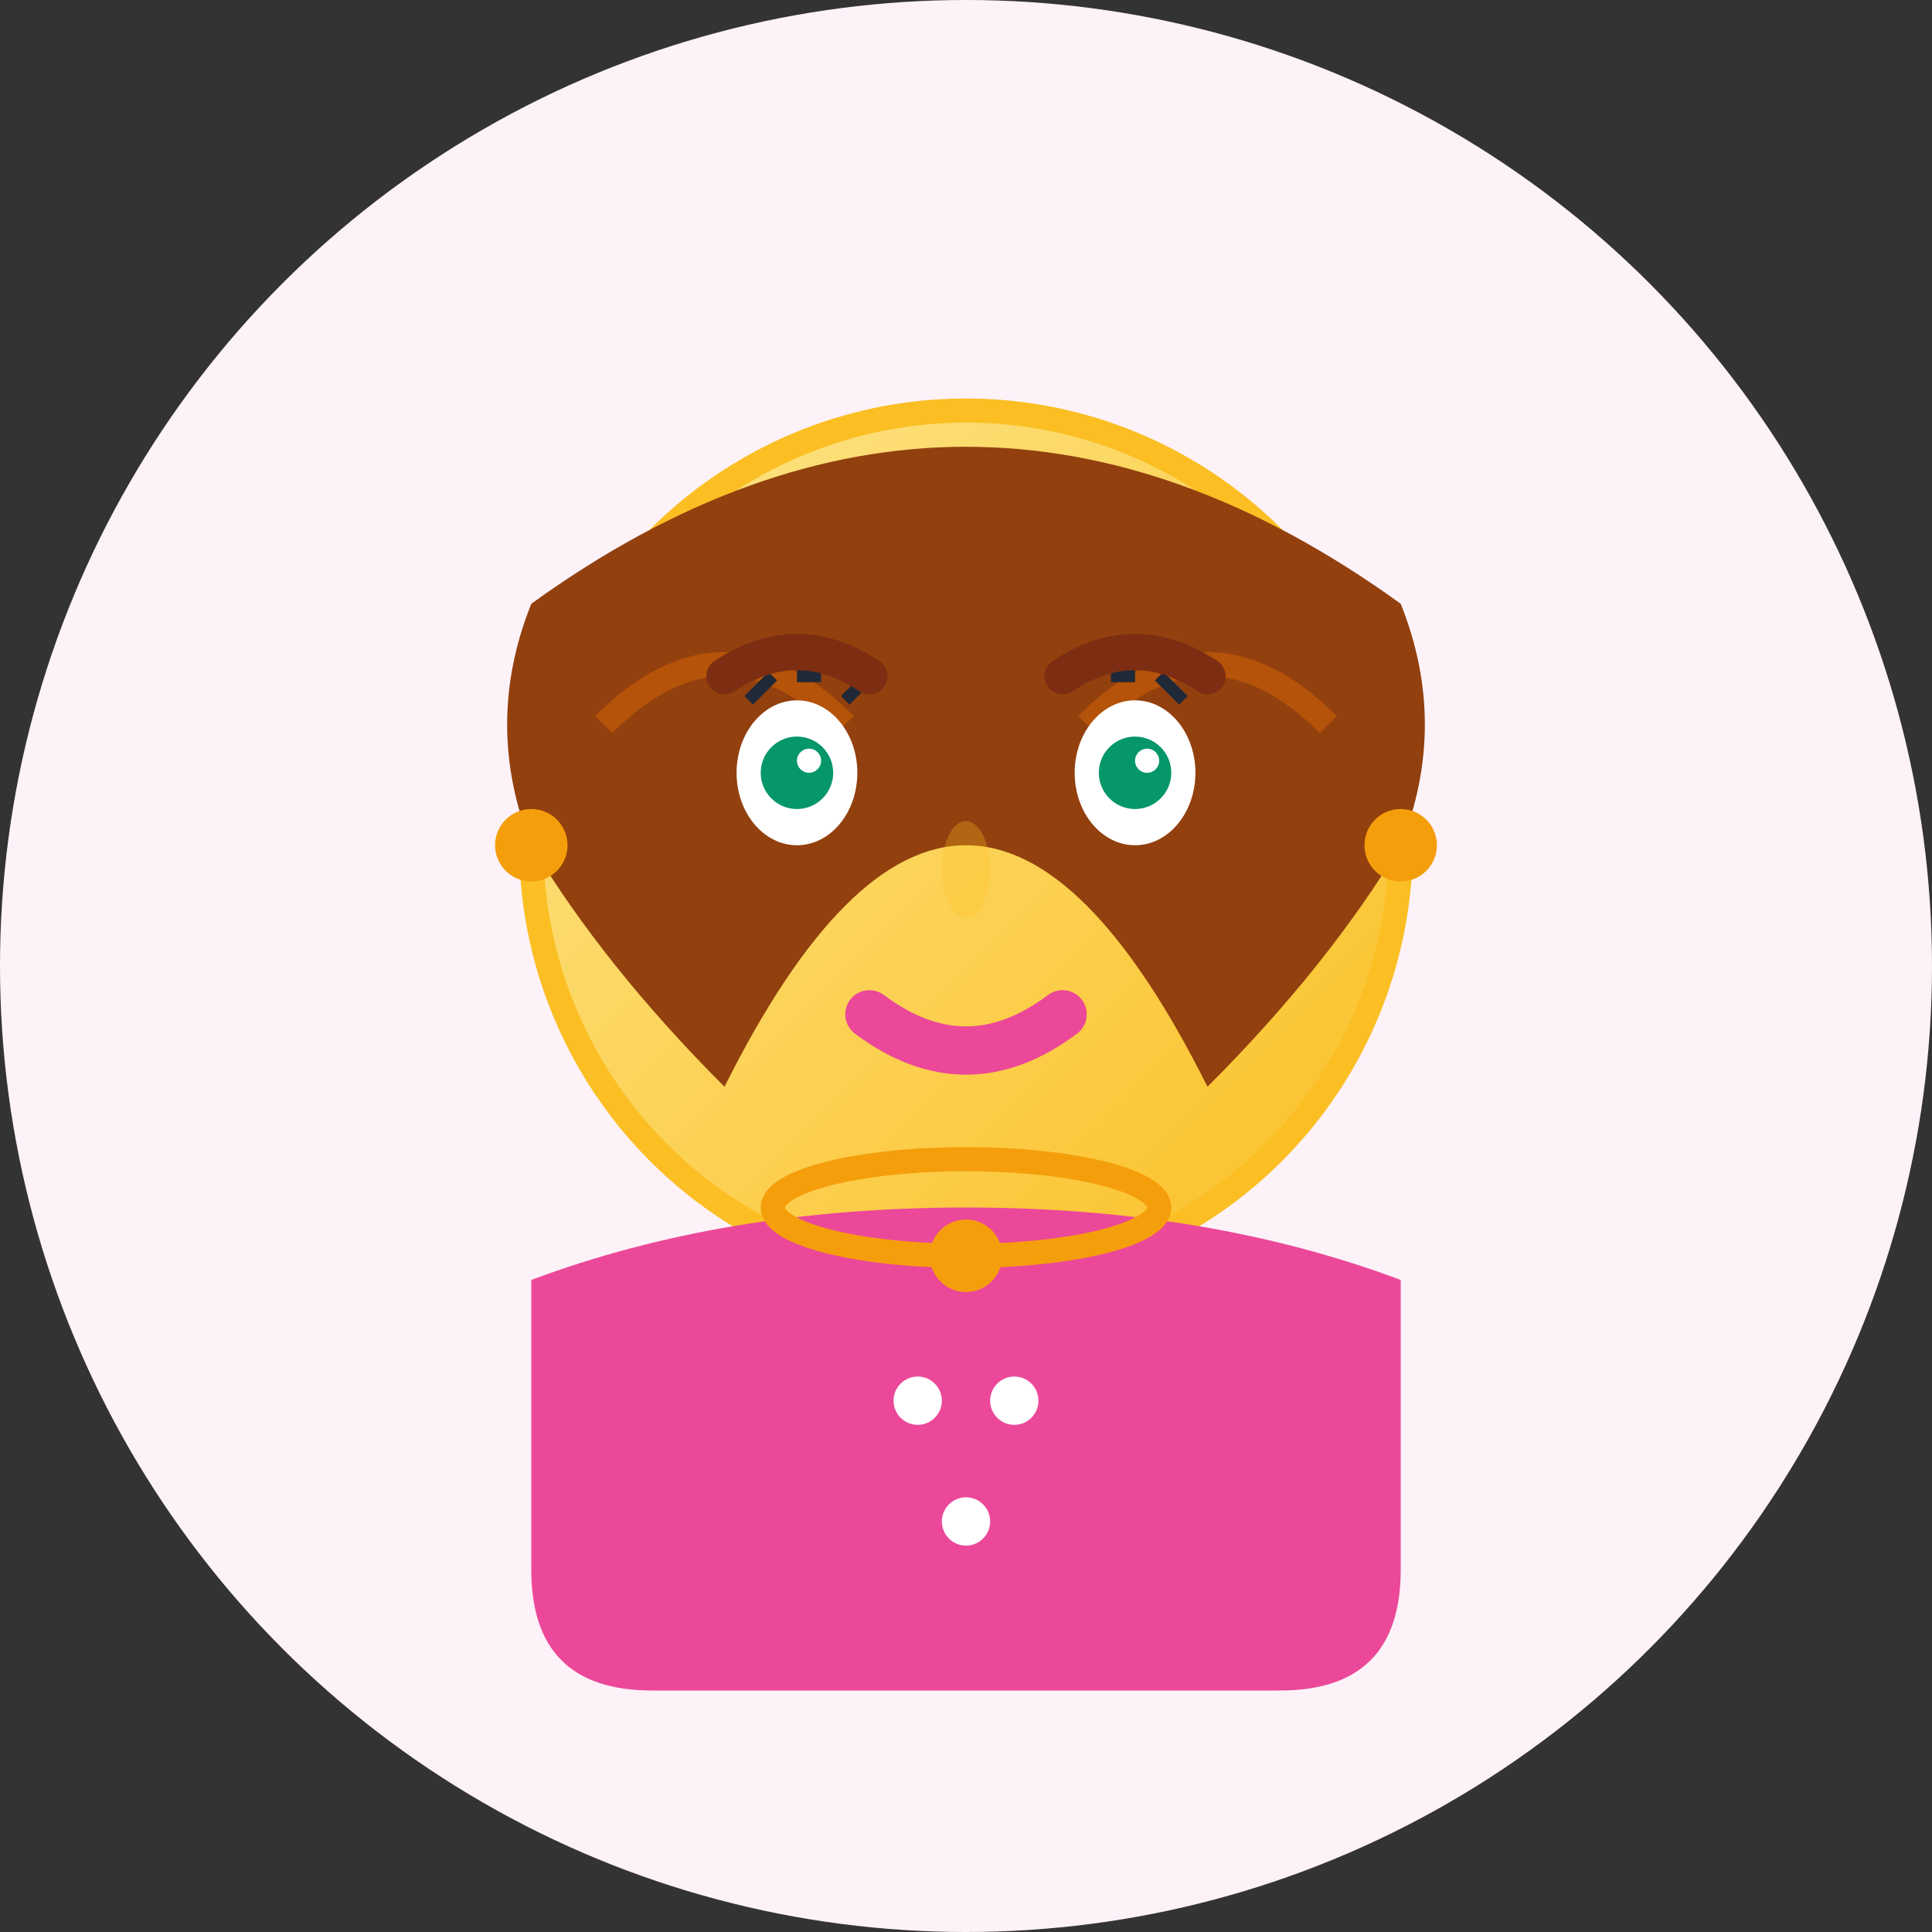 <svg width="80" height="80" viewBox="0 0 80 80" fill="none" xmlns="http://www.w3.org/2000/svg">
  <rect x="0" y="0" width="80" height="80" fill="#333333" stroke="none"/>
  <defs>
    <linearGradient id="skinGrad2" x1="0%" y1="0%" x2="100%" y2="100%">
      <stop offset="0%" style="stop-color:#FDE68A;stop-opacity:1" />
      <stop offset="100%" style="stop-color:#FBBF24;stop-opacity:1" />
    </linearGradient>
  </defs>
  
  <!-- Background circle -->
  <circle cx="40" cy="40" r="40" fill="#FDF2F8"/>
  
  <!-- Face -->
  <circle cx="40" cy="35" r="18" fill="url(#skinGrad2)" stroke="#FBBF24" stroke-width="1"/>
  
  <!-- Hair (longer, feminine) -->
  <path d="M22 25 Q40 12 58 25 Q60 30 58 35 Q55 40 50 45 Q45 35 40 35 Q35 35 30 45 Q25 40 22 35 Q20 30 22 25" fill="#92400E"/>
  
  <!-- Hair strands -->
  <path d="M25 30 Q30 25 35 30" stroke="#B45309" stroke-width="1" fill="none"/>
  <path d="M45 30 Q50 25 55 30" stroke="#B45309" stroke-width="1" fill="none"/>
  
  <!-- Eyes -->
  <ellipse cx="33" cy="32" rx="2.5" ry="3" fill="white"/>
  <ellipse cx="47" cy="32" rx="2.5" ry="3" fill="white"/>
  <circle cx="33" cy="32" r="1.5" fill="#059669"/>
  <circle cx="47" cy="32" r="1.5" fill="#059669"/>
  <circle cx="33.5" cy="31.5" r="0.5" fill="white"/>
  <circle cx="47.5" cy="31.5" r="0.5" fill="white"/>
  
  <!-- Eyelashes -->
  <path d="M31 29 L32 28 M33 28 L34 28 M35 29 L36 28" stroke="#1F2937" stroke-width="0.5"/>
  <path d="M44 28 L45 28 M46 28 L47 28 M48 28 L49 29" stroke="#1F2937" stroke-width="0.5"/>
  
  <!-- Eyebrows -->
  <path d="M30 28 Q33 26 36 28" stroke="#7C2D12" stroke-width="1.5" fill="none" stroke-linecap="round"/>
  <path d="M44 28 Q47 26 50 28" stroke="#7C2D12" stroke-width="1.5" fill="none" stroke-linecap="round"/>
  
  <!-- Nose -->
  <ellipse cx="40" cy="36" rx="1" ry="2" fill="#FBBF24" opacity="0.3"/>
  
  <!-- Mouth (with lipstick) -->
  <path d="M36 42 Q40 45 44 42" stroke="#EC4899" stroke-width="2" fill="none" stroke-linecap="round"/>
  
  <!-- Earrings -->
  <circle cx="22" cy="35" r="1.5" fill="#F59E0B"/>
  <circle cx="58" cy="35" r="1.5" fill="#F59E0B"/>
  
  <!-- Blouse -->
  <path d="M22 53 L22 65 Q22 70 27 70 L53 70 Q58 70 58 65 L58 53 Q50 50 40 50 Q30 50 22 53" fill="#EC4899"/>
  
  <!-- Blouse details -->
  <circle cx="38" cy="58" r="1" fill="white"/>
  <circle cx="42" cy="58" r="1" fill="white"/>
  <circle cx="40" cy="63" r="1" fill="white"/>
  
  <!-- Necklace -->
  <ellipse cx="40" cy="50" rx="8" ry="2" fill="none" stroke="#F59E0B" stroke-width="1"/>
  <circle cx="40" cy="52" r="1.5" fill="#F59E0B"/>
</svg>
